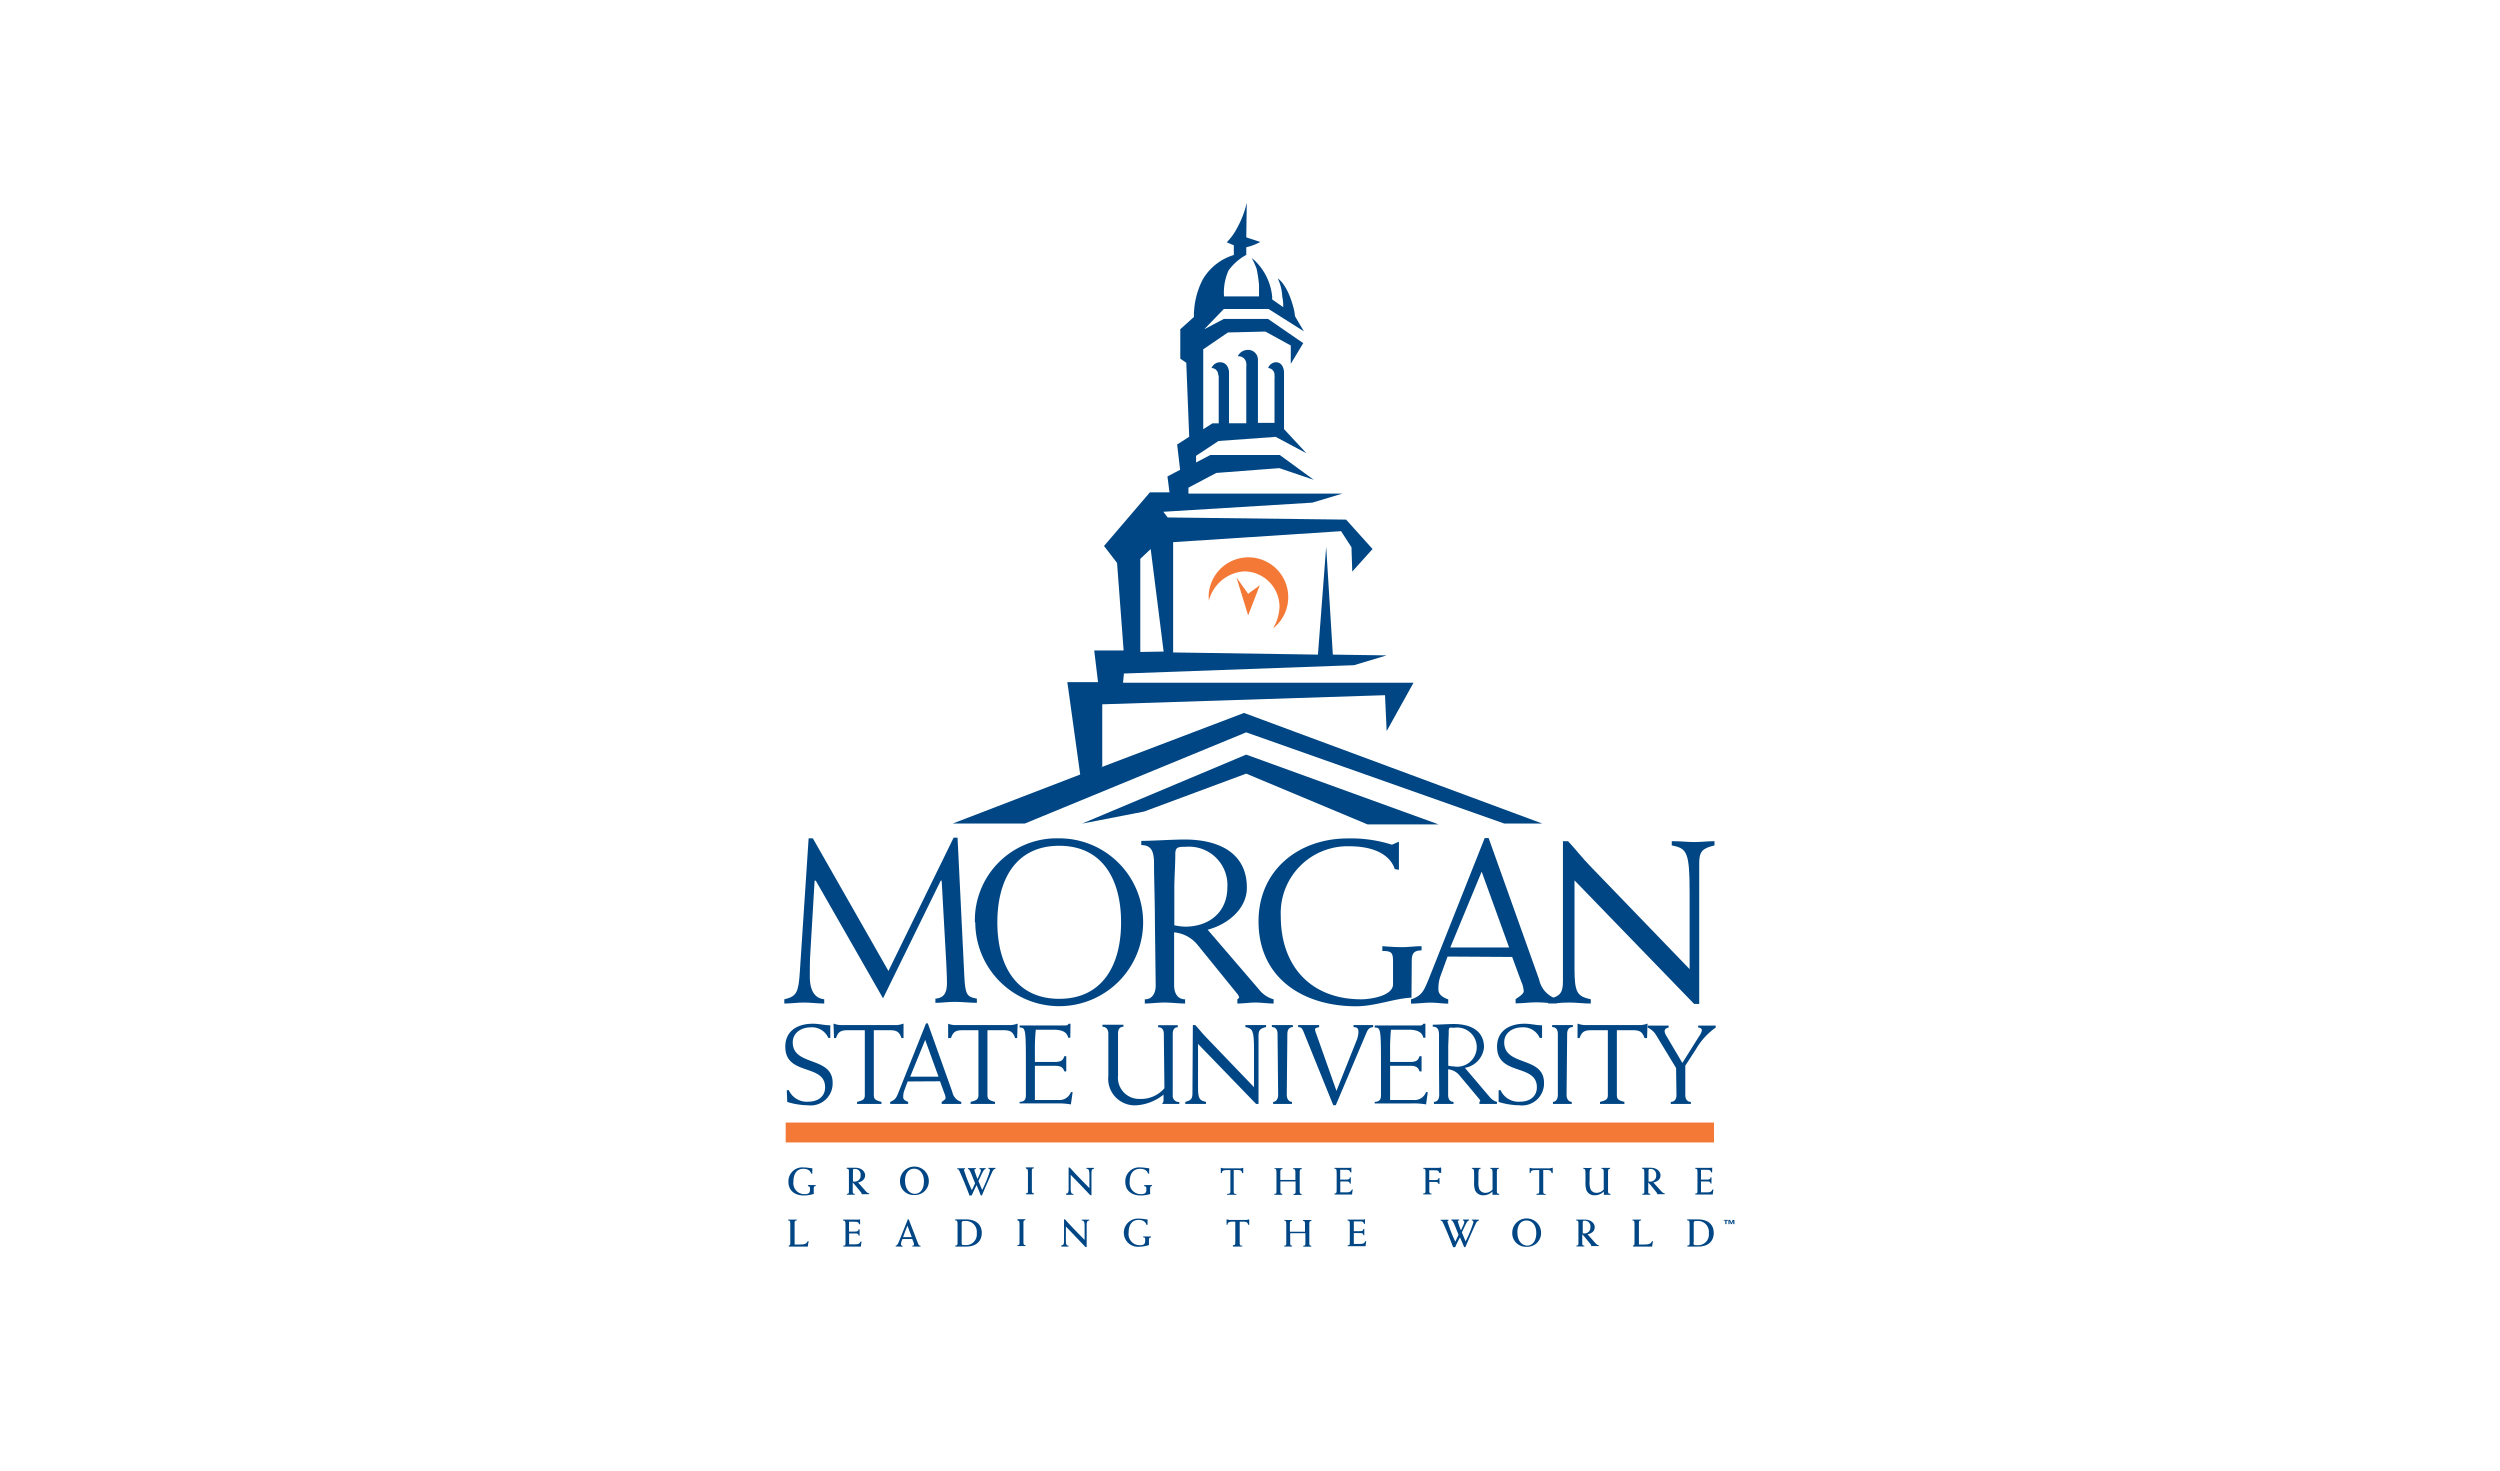 <svg id="Layer_3" data-name="Layer 3" xmlns="http://www.w3.org/2000/svg" xmlns:xlink="http://www.w3.org/1999/xlink" viewBox="0 0 255 150"><defs><clipPath id="clip-path"><rect x="79.96" y="20.55" width="97.15" height="106.74" fill="none"/></clipPath></defs><rect x="80.14" y="114.5" width="94.69" height="2.03" fill="#f47937"/><g clip-path="url(#clip-path)"><path d="M82.91,85.51h-.43l-.9,13.67c-.14,2.06-.33,2.46-1.58,2.75v.43c.68,0,1.35-.1,2-.1s1.4.1,2.07.1v-.43c-.81-.09-1.47-.67-1.47-2.33,0-.61,0-1.7.05-2.32l.44-7.45h.12l6.86,12,5.88-12h.1l.47,8.42c0,.38.07,1.14.07,2s-.19,1.54-1.18,1.61v.43c.59,0,1.3-.1,2-.1s1.54.1,2.23.1v-.43c-1-.17-1.19-.38-1.28-2.3l-.69-14.12h-.4l-6.65,13.6Z" fill="#004684"/><path d="M101.73,94.08c0-4.34,1.87-7.81,6.31-7.81s6.31,3.47,6.31,7.81-1.88,7.8-6.31,7.8-6.31-3.46-6.31-7.8m-2.25,0A8.56,8.56,0,1,0,108,85.51a8.35,8.35,0,0,0-8.56,8.57" fill="#004684" fill-rule="evenodd"/><path d="M117.88,100.51c0,.73-.3,1.42-1.11,1.42v.43c.59,0,1.31-.1,2-.1s1.52.1,2.11.1v-.43c-.81,0-1.12-.69-1.12-1.42V95.1a3.5,3.5,0,0,1,2.45,1.35l4,4.93a.89.89,0,0,1,.19.38s-.12.12-.19.17v.43c.62,0,1.24-.1,1.85-.1s1.24.1,1.85.1v-.43a2.88,2.88,0,0,1-1.49-1l-5.24-6.1c2-.52,4-2.09,4-4.29,0-3.68-3.06-4.91-6.34-4.91-1.25,0-3.29.14-4.43.14v.43c1,0,1.3.61,1.3,1.85,0,1.71.09,3.86.09,6Zm1.9-9.94c0-1,.1-2.3.1-3.39,0-.76.19-.81,1.14-.81a3.91,3.91,0,0,1,4.17,4.15c0,2.39-1.71,4-4.32,4a6.06,6.06,0,0,1-1.09-.14Z" fill="#004684" fill-rule="evenodd"/><path d="M144,97.94c0-.75.31-1,1-1v-.43c-.66,0-1.33.1-2,.1s-1.33-.05-2-.1V97c.93,0,1.09.16,1.09,1.07v2.32c0,1.21-2.34,1.54-3.24,1.54-5.15,0-8.21-3.39-8.21-8.47a6.82,6.82,0,0,1,7-7.14c2.54,0,4.15.88,4.63,2.33l.42.07V85.85l-.71.31a13.79,13.79,0,0,0-4.51-.64c-5,0-9.1,3.22-9.1,8.46,0,5.86,4.65,8.66,9.93,8.66,2,0,3.82-.78,5.67-.88Z" fill="#004684"/><path d="M151.13,88.91l2.8,7.73h-6Zm3.11,8.7.92,2.49a2.89,2.89,0,0,1,.26,1c0,.29-.52.6-.83.81v.43c.71,0,1.42-.1,2.14-.1s1.42.1,2.13.1v-.43a2.63,2.63,0,0,1-1.87-2l-5.15-14.43h-.4L145.7,99.94c-.43,1-.6,1.61-1.78,2v.43c.73,0,1.35-.1,2-.1s1.21.1,1.8.1v-.43c-.59-.21-1-.52-1-1a3.9,3.9,0,0,1,.17-1.28l.76-2.09Z" fill="#004684" fill-rule="evenodd"/><path d="M159.42,100.08c0,1.21-.29,1.54-1.5,1.85v.43c.59,0,1.28-.1,2.18-.1.69,0,1.38.1,2.16.1v-.43c-1.37-.31-1.66-.64-1.66-3.13v-9l12.2,12.6h.52V88.08c0-1.21.28-1.54,1.56-1.85V85.8c-.68,0-1.37.09-2.06.09s-1.38-.09-2.3-.09v.43c1.54.31,1.82.64,1.82,4.79v7.83L162.17,88.31c-.78-.8-1.47-1.7-2.23-2.51h-.52Z" fill="#004684"/><path d="M84.69,105.87l0-1.29c-.6,0-1.17-.16-1.77-.16-1.51,0-2.82.68-2.82,2.35,0,3,4.06,1.69,4.06,4.13,0,1-.79,1.47-1.7,1.47a2,2,0,0,1-2-1.17h-.21l.05,1.2a7.57,7.57,0,0,0,2.13.34,2.24,2.24,0,0,0,2.5-2.29c0-2.75-4.07-1.65-4.07-4.13,0-1,.9-1.53,1.83-1.53a1.81,1.81,0,0,1,1.8,1.08Z" fill="#004684"/><path d="M88.21,105.08l0,6.62c0,.42-.16.54-.79.69v.21c.41,0,.83,0,1.24,0s.83,0,1.25,0v-.21c-.6-.15-.78-.27-.78-.69l0-6.62h1.61c.75,0,1,.19,1.21.8h.21l0-1.46h-.06a2.11,2.11,0,0,1-.67.14c-1,0-1.89,0-2.84,0s-1.89,0-2.83,0a2.11,2.11,0,0,1-.68-.14h-.06l.05,1.46h.21c.2-.61.46-.8,1.2-.8Z" fill="#004684"/><path d="M94.37,106.07l1.36,3.75H92.84Zm1.51,4.22.44,1.21a1.37,1.37,0,0,1,.13.5c0,.14-.25.29-.4.39v.21c.34,0,.69,0,1,0s.69,0,1,0v-.21a1.3,1.3,0,0,1-.91-1l-2.5-7h-.19l-2.79,7c-.21.51-.29.78-.86,1v.21c.35,0,.65,0,.95,0s.59,0,.88,0v-.21c-.29-.1-.5-.25-.5-.46a1.94,1.94,0,0,1,.08-.62l.37-1Z" fill="#004684" fill-rule="evenodd"/><path d="M99.8,105.08l0,6.62c0,.42-.17.54-.8.69v.21c.42,0,.83,0,1.24,0s.83,0,1.25,0v-.21c-.6-.15-.77-.27-.77-.69l0-6.62h1.62c.74,0,1,.19,1.2.8h.21l.05-1.46h-.06a2.11,2.11,0,0,1-.68.14c-.95,0-1.89,0-2.83,0s-1.89,0-2.84,0a2.17,2.17,0,0,1-.68-.14h0l0,1.46H97c.21-.61.46-.8,1.21-.8Z" fill="#004684"/><path d="M109.19,104.42H109c-.06.11-.13.18-.38.18H104v.21c.6,0,.64.12.64,3.68v3.21c0,.5-.17.67-.64.69v.16h3.7a7.5,7.5,0,0,1,1.53.1l.18-1.25-.18,0a1.24,1.24,0,0,1-1.27.8h-2.4v-3.49h2c.64,0,.86.15,1,.57h.2c0-.25,0-.51,0-.78s0-.53,0-.77h-.2c-.13.44-.35.59-1,.59h-2v-1.17a19.4,19.4,0,0,1,.09-2.12h1.8c1,0,1.39.31,1.51.82h.21Z" fill="#004684"/><path d="M118.77,111a3.14,3.14,0,0,1-2.54,1.09,2.16,2.16,0,0,1-2.19-2.39l0-4.28c0-.36.11-.69.55-.69v-.21c-.34,0-.68,0-1.07,0s-.7,0-1.07,0v.21c.43,0,.6.33.6.69l0,4.32a2.71,2.71,0,0,0,2.88,3,4.9,4.9,0,0,0,2.75-1.09v.56a.42.42,0,0,1-.12.32v.07c.29,0,.58,0,.87,0s.57,0,.86,0v-.2a.62.62,0,0,1-.67-.69l0-6.24c0-.36.11-.69.51-.69v-.21c-.29,0-.64,0-1,0s-.69,0-1,0v.21c.46,0,.58.33.58.69Z" fill="#004684"/><path d="M121.63,111.49c0,.59-.14.75-.73.9v.21c.29,0,.62,0,1.06,0s.67,0,1.05,0v-.21c-.67-.15-.81-.31-.81-1.52v-4.39l5.92,6.12h.25v-6.94c0-.58.14-.75.77-.9v-.2c-.34,0-.67,0-1,0s-.66,0-1.11,0v.2c.74.15.88.32.88,2.33v3.8L123,105.78c-.38-.39-.71-.83-1.08-1.22h-.25Z" fill="#004684"/><path d="M131.86,104.56c-.34,0-.69,0-1.08,0s-.69,0-1.05,0v.2c.45,0,.58.34.58.7l.06,6.24c0,.35-.19.69-.51.69v.21c.23,0,.58,0,.92,0s.74,0,1,0v-.21c-.34,0-.53-.34-.53-.69l.06-6.24c0-.36.13-.7.57-.7Z" fill="#004684"/><path d="M136.25,112.73l3.1-7.32c.18-.44.31-.6.71-.64v-.21c-.34,0-.68,0-1,0s-.67,0-1,0v.21c.4,0,.5.14.5.5a2.42,2.42,0,0,1-.15.76l-2.09,5.24-2.07-5.84a1.73,1.73,0,0,1-.12-.46c0-.11.31-.18.42-.2v-.21c-.35,0-.71,0-1.07,0s-.71,0-1.07,0v.21c.32,0,.39.08.58.54l3,7.42Z" fill="#004684"/><path d="M145.39,104.42h-.21c-.06.11-.12.18-.38.18h-4.58v.21c.6,0,.64.12.64,3.68v3.21c0,.5-.17.67-.64.69v.16h3.71a7.56,7.56,0,0,1,1.53.1l.17-1.25-.18,0a1.23,1.23,0,0,1-1.27.8h-2.39v-3.49h2c.65,0,.86.15,1,.57H145c0-.25,0-.51,0-.78s0-.53,0-.77h-.21c-.13.44-.34.59-1,.59h-2v-1.17a19.4,19.4,0,0,1,.09-2.12h1.79c1,0,1.4.31,1.51.82h.21Z" fill="#004684"/><path d="M146.8,111.7c0,.35-.15.69-.54.69v.21c.29,0,.63,0,1,0s.74,0,1,0v-.21c-.4,0-.55-.34-.55-.69v-2.63a1.71,1.71,0,0,1,1.19.66l2,2.39a.4.4,0,0,1,.09.19s-.06.06-.09.08v.21c.3,0,.6,0,.9,0s.6,0,.89,0v-.21a1.43,1.43,0,0,1-.72-.47l-2.55-3a2.36,2.36,0,0,0,1.95-2.09c0-1.78-1.49-2.38-3.08-2.38-.61,0-1.59.07-2.15.07v.2c.51,0,.64.3.64.9,0,.83,0,1.88,0,2.92Zm.92-4.83c0-.49.05-1.12.05-1.64s.09-.4.55-.4a2,2,0,1,1-.07,3.94,2.44,2.44,0,0,1-.53-.07Z" fill="#004684" fill-rule="evenodd"/><path d="M157.29,105.87l0-1.29c-.6,0-1.17-.16-1.77-.16-1.51,0-2.82.68-2.82,2.35,0,3,4.06,1.69,4.06,4.13,0,1-.79,1.47-1.7,1.47a2,2,0,0,1-2-1.17h-.2l0,1.2a7.57,7.57,0,0,0,2.13.34,2.24,2.24,0,0,0,2.5-2.29c0-2.75-4.06-1.65-4.06-4.13,0-1,.89-1.53,1.82-1.53a1.81,1.81,0,0,1,1.8,1.08Z" fill="#004684"/><path d="M160.45,104.56c-.34,0-.69,0-1.08,0s-.69,0-1.05,0v.2c.45,0,.58.34.58.7l0,6.24c0,.35-.18.69-.5.69v.21c.23,0,.58,0,.92,0s.74,0,1,0v-.21c-.35,0-.53-.34-.53-.69l.06-6.24c0-.36.12-.7.57-.7Z" fill="#004684"/><path d="M164,105.08l0,6.62c0,.42-.17.54-.8.69v.21c.42,0,.83,0,1.24,0s.83,0,1.25,0v-.21c-.6-.15-.77-.27-.77-.69l0-6.62h1.61c.75,0,1,.19,1.21.8H168l.05-1.46H168a2.17,2.17,0,0,1-.68.14c-.95,0-1.89,0-2.83,0s-1.89,0-2.84,0a2.17,2.17,0,0,1-.68-.14h-.06l0,1.46h.21c.21-.61.46-.8,1.21-.8Z" fill="#004684"/><path d="M171,111.7c0,.35-.15.69-.58.69v.21c.33,0,.68,0,1,0s.74,0,1.05,0v-.21c-.42,0-.57-.34-.57-.69v-3L173,107a7,7,0,0,1,2-2.19v-.2c-.3,0-.6,0-.9,0s-.6,0-.89,0v.2c.18,0,.38.07.38.31a1.56,1.56,0,0,1-.27.56l-1.72,2.74-1.66-2.81a1,1,0,0,1-.15-.43c0-.2.15-.31.41-.37v-.2c-.36,0-.72,0-1.07,0s-.72,0-1.07,0v.2a2,2,0,0,1,.9.83l2,3.3Z" fill="#004684"/><polygon points="127.11 76.97 146.74 84.09 139.49 84.09 127.11 78.91 116.69 82.78 110.36 84.01 127.11 76.97" fill="#004684"/><path d="M123.28,60.92a4.06,4.06,0,1,1,6.57,3.18,4.61,4.61,0,0,0,.66-2.21,3.62,3.62,0,0,0-3.62-3.61,4,4,0,0,0-3.59,3,2.23,2.23,0,0,1,0-.37" fill="#f47937"/><polygon points="126.12 58.9 127.31 62.78 128.5 59.69 127.31 60.57 126.12 58.9" fill="#f47937"/><path d="M125.06,24.78a5.8,5.8,0,0,0,1.11-1.5,9.84,9.84,0,0,0,1-2.6l-.05,3.53,1.43.47a5.67,5.67,0,0,1-1.43.54V26a5.41,5.41,0,0,0-1.81,1.59,5.52,5.52,0,0,0-.46,2.64h3.57s0-.85,0-1.18a13.53,13.53,0,0,0-.25-1.65,9.94,9.94,0,0,0-.49-1.09,5.86,5.86,0,0,1,2.08,3.93l0,.3,1.13.79c0-.28,0-.63-.1-1.07a4.74,4.74,0,0,0-.46-1.86s.92.5,1.57,2.86a5.36,5.36,0,0,1,.19,1l.91,1.54-3.6-2.28h-4.57l-2,2.07,2-1.06h4.51L132.93,35l-1.27,2.11,0-1.87-2.59-1.42-3.82.09-2.52,1.72v8.15l.94-.6h.64V38.61a1,1,0,0,0-.06-.44.68.68,0,0,0-.67-.63.93.93,0,0,1,.86-.59c.89,0,.92,1,.92,1l0,5.22h1.76V37.41a.91.91,0,0,0,0-.33.78.78,0,0,0-.78-.74h-.09a1.15,1.15,0,0,1,1-.65,1,1,0,0,1,1.06,1l0,6.44H130V38.62a1.36,1.36,0,0,0,0-.34.69.69,0,0,0-.65-.74.88.88,0,0,1,.79-.59c.8,0,.83,1,.83,1l0,5.82,2.28,2.46-3.13-1.67-5.83.42L122,46.49v.68l1.46-.76h7.08L134,48.94l-3.51-1.19-6.43.49-2.84,1.5v.61h15.69l-3.06.92-15.19.93.44.58L137.3,53,140,56l-2.07,2.3-.08-2.48-1.06-1.64L119.66,55.3V66.55l14.77.22.84-11,.68,11,5.49.08-3.33,1-23.47.85-.09.94h29.63l-2.74,4.93-.17-3.66-28.84.93v6.35l-.19.1,14.65-5.57L157.31,84l-3.88,0L127.11,74.7,104.53,84H97.18l13-5-1.31-9.42H112l-.39-3.23,3,0-.67-8.93-1.33-1.73,4.68-5.47h2l-.21-1.62,1.29-.68-.3-2.58,1.23-.79L121,37l-.61-.42,0-3,1.39-1.25a8.08,8.08,0,0,1,.91-3.84,5.53,5.53,0,0,1,3.16-2.48v-1a6.41,6.41,0,0,1-.73-.31m-6.43,41.76L117.37,56,116.31,57V66.5Z" fill="#004684"/><path d="M83,121.76v-.36c0-.3,0-.42.2-.42v-.1l-.43,0h-.36V121c.18,0,.21.06.21.29s0,.51-.5.51a1.12,1.12,0,0,1-1.19-1.28c0-.84.38-1.3,1-1.3.45,0,.73.18.81.49h.12a2.88,2.88,0,0,1,0-.41v-.14h0c-.22,0-.5-.08-.86-.08a1.42,1.42,0,0,0-1.58,1.46c0,.86.59,1.4,1.6,1.4a3.93,3.93,0,0,0,1-.16" fill="#004684"/><path d="M87,120.52l0-1c0-.25,0-.29.19-.29a.56.56,0,0,1,.59.63.59.59,0,0,1-.64.66H87m.52.09c.47-.1.72-.36.72-.73s-.34-.77-1-.77l-.61,0h-.27v.1c.23,0,.23.11.23.38l0,1.89c0,.21,0,.28-.21.29v.09l.38,0,.43,0v-.09c-.18,0-.21-.07-.21-.24v-.91h0a3.58,3.58,0,0,1,.26.29l.5.61c.09.11.15.18.15.24s0,0,0,0v.05l.35,0,.42,0v-.09c-.15,0-.26-.11-.42-.29Z" fill="#004684" fill-rule="evenodd"/><path d="M92.31,120.46c0-.8.37-1.25.93-1.25s1,.46,1,1.28-.39,1.28-.92,1.28-1-.47-1-1.31m-.52,0a1.38,1.38,0,0,0,1.46,1.43,1.41,1.41,0,0,0,1.48-1.43,1.47,1.47,0,0,0-2.94,0" fill="#004684" fill-rule="evenodd"/><path d="M99,121.93h.12c.14-.33.31-.68.49-1.05.17.39.31.74.43,1.05h.12c.23-.57.57-1.33,1-2.29.12-.25.19-.4.37-.41v-.11l-.37,0h-.35v.08a.17.17,0,0,1,.17.18,11.57,11.57,0,0,1-.8,2l-.38-.92c.39-.79.52-1.22.74-1.22h0v-.09l-.31,0-.32,0v.09a.14.14,0,0,1,.14.15.94.94,0,0,1-.08.28l-.26.59a6.88,6.88,0,0,1-.32-.9c0-.08,0-.1.15-.12v-.09l-.41,0-.4,0v.09h0c.2,0,.33.49.73,1.45-.11.26-.23.5-.33.71a15.82,15.82,0,0,1-.81-2.07s0-.07.12-.09v-.08h-.39l-.41,0v.09c.14,0,.19.11.26.28s.46,1,1,2.44" fill="#004684" fill-rule="evenodd"/><path d="M104.65,119.12v.09c.19,0,.2.13.2.41l0,1.82v0c0,.2,0,.28-.21.28v.1l.38,0,.44,0v-.1c-.19,0-.21-.1-.21-.32v-.13l0-1.8c0-.2,0-.28.2-.31v-.09a3.4,3.4,0,0,1-.42,0,3.64,3.64,0,0,1-.43,0" fill="#004684"/><path d="M108.74,121.78v.09l.35,0,.4,0v-.09c-.26,0-.28-.21-.28-.6v-1.35c.82.83,1.47,1.52,2,2.08h.12c0-.27,0-.49,0-.67v-1.43c0-.4,0-.57.26-.6v-.09l-.39,0-.39,0v.09c.28,0,.3.2.31.62v1.36c-.91-.92-1.57-1.6-2-2.1H109v1l0,1.11c0,.35,0,.52-.26.55" fill="#004684"/><path d="M117.31,121.76v-.36c0-.3,0-.42.2-.42v-.1l-.43,0h-.37V121c.19,0,.22.06.22.29s0,.51-.5.51a1.13,1.13,0,0,1-1.2-1.28c0-.84.39-1.3,1.06-1.3.45,0,.73.18.81.49h.12a2.88,2.88,0,0,1,0-.41v-.14h0c-.22,0-.5-.08-.86-.08a1.42,1.42,0,0,0-1.58,1.46c0,.86.59,1.4,1.6,1.4a3.93,3.93,0,0,0,1-.16" fill="#004684"/><path d="M125.16,121.78v.09l.47,0,.48,0v-.08c-.24,0-.27-.08-.27-.28v-.06l0-2.11h.37c.32,0,.47.08.48.31h.12v-.54h0a1.21,1.21,0,0,1-.53.06H125a1.3,1.3,0,0,1-.48-.06h0v.54h.11c0-.22.16-.3.45-.3h.42l0,2.12v0c0,.22,0,.28-.26.3" fill="#004684" fill-rule="evenodd"/><path d="M130,119.12v.09h0c.22,0,.19.16.2.57v1.75c0,.18,0,.24-.21.24v.1l.4,0,.41,0v-.1c-.17,0-.2-.08-.2-.26v-1h1.55v1c0,.19,0,.27-.21.27v.1l.39,0,.43,0v-.1h0c-.15,0-.19-.07-.19-.26v0l0-1.88c0-.27,0-.38.21-.4v-.09l-.43,0-.44,0v.09c.21,0,.21.12.22.39v.72h-1.54v-.75c0-.23,0-.33.22-.36v-.09l-.45,0-.42,0" fill="#004684"/><path d="M137.88,119.07c0,.05-.16.05-.33.05h-1.44v.09c.24,0,.22.15.23.49l0,1.73v0c0,.22-.05.31-.22.31h0v.1h1.43c.21,0,.32,0,.36,0h0a2.85,2.85,0,0,1,.08-.51l-.1,0c-.12.26-.27.29-.61.29h-.57l0-1.11h.52c.29,0,.42,0,.45.22h.1v-.29c0-.08,0-.19,0-.35h-.1c0,.2-.15.23-.45.23h-.53l0-1h.47c.35,0,.51,0,.55.26h.12c0-.11,0-.19,0-.23a2.26,2.26,0,0,1,0-.27Z" fill="#004684"/><path d="M146.93,119.07c-.05.05-.16.05-.33.05h-1.43v.09c.25,0,.23.15.23.49l0,1.73v0c0,.22,0,.3-.23.3v.1l.41,0,.44,0v-.09c-.2,0-.23-.08-.23-.27v0l0-.91h.49c.28,0,.41,0,.45.21h.1c0-.12,0-.22,0-.29a2.21,2.21,0,0,1,0-.32h-.1c0,.19-.17.21-.45.21h-.5l0-1h.45c.36,0,.52,0,.56.26H147v-.5Z" fill="#004684"/><path d="M150.13,119.12v.09h0c.22,0,.23.17.23.63v.74a2.24,2.24,0,0,0,.1.83.87.87,0,0,0,.83.51,1.28,1.28,0,0,0,.94-.39v.18a.2.2,0,0,1,0,.11v.05l.32,0,.37,0v-.1h0c-.21,0-.24-.08-.24-.31v-.06l0-1.76c0-.29,0-.41.2-.43v-.09a4,4,0,0,1-.46,0,3.18,3.18,0,0,1-.41,0v.09c.23,0,.22.16.23.51v1.61a1,1,0,0,1-.71.34.7.7,0,0,1-.62-.33,1.91,1.91,0,0,1-.11-.85v-.55c0-.52,0-.73.22-.73h0v-.09a4,4,0,0,1-.45,0,4,4,0,0,1-.45,0" fill="#004684" fill-rule="evenodd"/><path d="M156.72,121.78v.09l.48,0,.47,0v-.08c-.23,0-.26-.08-.26-.28v-.06l0-2.11h.37c.32,0,.46.08.48.31h.12v-.54h-.05a1.23,1.23,0,0,1-.53.06h-1.3a1.27,1.27,0,0,1-.48-.06h0v.54h.1c0-.22.16-.3.46-.3H157l0,2.12v0c0,.22,0,.28-.27.3" fill="#004684" fill-rule="evenodd"/><path d="M161.49,119.12v.09h0c.22,0,.23.17.23.63v.74a2.24,2.24,0,0,0,.1.83.86.86,0,0,0,.83.51,1.3,1.3,0,0,0,.94-.39v.18a.2.2,0,0,1,0,.11v.05l.31,0,.37,0v-.1h0c-.22,0-.25-.08-.25-.31v-.06l0-1.76c0-.29,0-.41.21-.43v-.09a4.2,4.2,0,0,1-.47,0,3.26,3.26,0,0,1-.41,0v.09c.24,0,.23.16.23.51l0,1.61a1,1,0,0,1-.72.34.68.68,0,0,1-.61-.33,1.91,1.91,0,0,1-.11-.85c0-.21,0-.4,0-.55,0-.52,0-.73.22-.73h0v-.09a5,5,0,0,1-.89,0" fill="#004684" fill-rule="evenodd"/><path d="M168.15,120.52l0-1c0-.25,0-.29.18-.29a.57.57,0,0,1,.6.63.59.59,0,0,1-.65.66h-.15m.51.09c.48-.1.73-.36.73-.73s-.35-.77-1-.77l-.61,0h-.27v.1c.22,0,.22.11.23.38v1.89c0,.21,0,.28-.21.29v.09l.39,0,.43,0v-.09c-.18,0-.21-.07-.21-.24v-.91h0a3.71,3.71,0,0,1,.27.29l.49.61c.09.11.15.18.15.24s0,0,0,0v.05l.34,0,.43,0v-.09c-.15,0-.26-.11-.42-.29Z" fill="#004684" fill-rule="evenodd"/><path d="M174.69,119.07c-.06.05-.16.05-.33.05h-1.45v.09c.25,0,.23.15.23.49l0,1.73v0c0,.22,0,.31-.22.31h0v.1h1.43c.2,0,.31,0,.35,0h0a2.85,2.85,0,0,1,.08-.51l-.11,0c-.11.26-.26.29-.6.29h-.57v-1.11h.53c.29,0,.42,0,.45.22h.09v-.29c0-.08,0-.19,0-.35h-.1c0,.2-.14.23-.44.23h-.53v-1h.47c.36,0,.52,0,.56.26h.11c0-.11,0-.19,0-.23s0-.19,0-.27Z" fill="#004684"/><path d="M80.46,127.06v.09h1.59c.2,0,.31,0,.35,0h0a2.77,2.77,0,0,1,.09-.54l-.11,0c-.13.3-.39.33-.88.33h-.45l0-2.12c0-.23,0-.32.22-.33v-.09h-.88v.09c.21,0,.21.1.22.39l0,1.78v.07c0,.23,0,.32-.24.32" fill="#004684"/><path d="M87.76,124.35c-.05.05-.16.05-.33.05H86v.1c.25,0,.23.14.24.48v1.77c0,.21,0,.31-.22.31h0v.09h1.43c.21,0,.32,0,.36,0h0a3,3,0,0,1,.08-.51l-.11,0c-.11.25-.26.28-.6.28h-.57l0-1.11h.52c.29,0,.42,0,.45.22h.1c0-.13,0-.23,0-.29s0-.19,0-.35h-.11c0,.2-.14.23-.44.23h-.53l0-1h.47c.35,0,.51,0,.55.25h.11c0-.11,0-.19,0-.23s0-.19,0-.27Z" fill="#004684"/><path d="M93,126.19h-.89l.25-.68c.11-.27.18-.43.2-.5Zm-1.64.88v.08a2.57,2.57,0,0,1,.33,0l.37,0v-.08a.16.16,0,0,1-.16-.18,1,1,0,0,1,.05-.27l.1-.24h1l.17.44a.28.28,0,0,1,0,.11c0,.09,0,.12-.17.14v.08a3.82,3.82,0,0,1,.43,0l.42,0v-.08c-.19,0-.23-.16-.33-.42l-.88-2.28h-.09s-.09.24-.28.7l-.59,1.48c-.13.31-.19.49-.41.52" fill="#004684" fill-rule="evenodd"/><path d="M98.09,126.69l0-1.82c0-.29,0-.33.36-.33a1.11,1.11,0,0,1,1.18,1.24A1.09,1.09,0,0,1,98.5,127c-.38,0-.41,0-.41-.26Zm-.64.46h.37l.73,0c1,0,1.59-.53,1.59-1.39s-.59-1.38-1.62-1.38c-.23,0-.46,0-.69,0l-.41,0v.1c.26,0,.24.12.25.48l0,1.77c0,.22,0,.31-.23.31h0Z" fill="#004684" fill-rule="evenodd"/><path d="M103.79,124.41v.09c.19,0,.2.12.2.4l0,1.82v0c0,.2,0,.28-.21.29v.09l.38,0,.44,0v-.09c-.19,0-.21-.11-.21-.33v-.13l0-1.8c0-.19,0-.28.2-.3v-.09l-.43,0-.42,0" fill="#004684"/><path d="M108.25,127.06v.09l.35,0,.39,0v-.09c-.26,0-.27-.21-.27-.6v-1.35c.81.83,1.46,1.52,2,2.09h.12c0-.27,0-.5,0-.68v-1.43c0-.4,0-.57.27-.6v-.09a3.19,3.19,0,0,1-.4,0,2.91,2.91,0,0,1-.38,0v.09c.27,0,.3.2.3.62l0,1.36c-.91-.92-1.57-1.6-2-2.1h-.1v1l0,1.11c0,.35,0,.52-.26.55" fill="#004684"/><path d="M117.19,127c0-.21,0-.33,0-.36,0-.3,0-.42.21-.42v-.1l-.44,0-.36,0v.09c.19,0,.21.06.21.29s0,.51-.5.51a1.13,1.13,0,0,1-1.19-1.28c0-.84.38-1.3,1-1.3.45,0,.73.18.81.5h.12c0-.14,0-.27,0-.41v-.14h0c-.22,0-.5-.08-.86-.08a1.44,1.44,0,1,0,0,2.87,4,4,0,0,0,1-.17" fill="#004684"/><path d="M125.76,127.06v.09c.22,0,.38,0,.48,0a4.38,4.38,0,0,1,.47,0v-.09c-.23,0-.26-.08-.26-.28v-.06l0-2.11h.37c.32,0,.46.08.48.31h.12v-.55h0a1.23,1.23,0,0,1-.53.06h-1.3a1.27,1.27,0,0,1-.48-.06h0v.55h.1c0-.22.16-.31.46-.31H126l0,2.12v0c0,.21,0,.27-.27.29" fill="#004684" fill-rule="evenodd"/><path d="M131,124.41v.09h0c.22,0,.19.15.2.56v1.75c0,.18,0,.25-.22.25v.09l.41,0,.41,0v-.09c-.18,0-.2-.08-.2-.27v-1h1.55v1c0,.19,0,.27-.22.28v.09l.39,0,.43,0v-.09h0c-.16,0-.2-.08-.2-.27v0l0-1.88c0-.27,0-.38.21-.39v-.09l-.42,0-.44,0v.09c.2,0,.21.11.21.38l0,.73h-1.54v-.76c0-.23,0-.33.21-.35v-.09l-.45,0-.42,0" fill="#004684"/><path d="M139.22,124.35c-.05.05-.15.05-.33.05h-1.44v.1c.25,0,.23.14.23.48l0,1.73v0c0,.21,0,.31-.22.31h0v.09h1.42c.21,0,.32,0,.36,0h.05a4.46,4.46,0,0,1,.07-.51l-.1,0c-.11.25-.26.28-.6.28h-.57v-1.11h.52c.3,0,.43,0,.46.22h.09v-.29c0-.08,0-.19,0-.35h-.1c0,.2-.15.23-.44.23h-.53v-1h.47c.36,0,.52,0,.56.25h.11c0-.11,0-.19,0-.23s0-.19,0-.27Z" fill="#004684"/><path d="M148.31,127.21h.12c.14-.33.31-.68.49-1,.17.38.31.73.43,1h.12c.23-.56.57-1.33,1-2.28.12-.25.19-.4.37-.42v-.11a2.77,2.77,0,0,1-.37,0h-.35v.08a.17.17,0,0,1,.17.19,11.65,11.65,0,0,1-.8,1.95l-.38-.92c.39-.78.52-1.21.74-1.21h0v-.1a2,2,0,0,1-.31,0,2.07,2.07,0,0,1-.32,0v.1a.13.13,0,0,1,.14.14,1.07,1.07,0,0,1-.08.29l-.26.58a6.88,6.88,0,0,1-.32-.9c0-.08,0-.1.15-.12v-.09l-.41,0-.4,0v.1h0c.2,0,.33.49.73,1.45-.11.26-.23.5-.33.71a15.82,15.82,0,0,1-.81-2.07s.05-.07.12-.08v-.09l-.39,0-.41,0v.1c.14,0,.19.1.27.28s.46,1,1,2.43" fill="#004684" fill-rule="evenodd"/><path d="M154.77,125.74c0-.8.36-1.25.93-1.25s1,.46,1,1.28-.39,1.28-.92,1.28-1-.47-1-1.31m-.53,0a1.38,1.38,0,0,0,1.46,1.43,1.4,1.4,0,0,0,1.48-1.42,1.47,1.47,0,0,0-2.94,0" fill="#004684" fill-rule="evenodd"/><path d="M161.44,125.8l0-1c0-.25,0-.29.18-.29a.57.57,0,0,1,.6.63.6.6,0,0,1-.65.67h-.15m.51.09c.48-.1.73-.36.73-.73s-.35-.77-1-.77l-.61,0h-.28v.09c.23,0,.23.11.23.38l0,1.9c0,.2,0,.27-.21.28v.09h.81v-.09c-.18,0-.21-.07-.21-.24v-.9h0a1.73,1.73,0,0,1,.26.28l.5.61c.09.11.15.18.15.24a.09.09,0,0,1,0,.06v0h.78v-.09c-.15,0-.27-.11-.42-.29Z" fill="#004684" fill-rule="evenodd"/><path d="M166.58,127.06v.09h1.59c.2,0,.31,0,.35,0h0a3.8,3.8,0,0,1,.09-.54l-.11,0c-.13.3-.39.33-.88.33h-.45l0-2.12c0-.23,0-.32.21-.33v-.09h-.87v.09c.2,0,.2.1.21.39l0,1.78v.07c0,.23,0,.32-.24.32" fill="#004684"/><path d="M172.76,126.69l0-1.82c0-.29,0-.33.36-.33a1.11,1.11,0,0,1,1.18,1.24,1.09,1.09,0,0,1-1.16,1.23c-.37,0-.4,0-.4-.26Zm-.65.46h.38l.73,0c1,0,1.58-.53,1.58-1.39s-.58-1.38-1.61-1.38c-.23,0-.46,0-.69,0l-.41,0v.1c.26,0,.24.12.25.48v1.77c0,.22,0,.31-.22.31h0Z" fill="#004684" fill-rule="evenodd"/><polygon points="175.98 124.86 176.1 124.86 176.1 124.51 176.26 124.51 176.26 124.43 175.82 124.43 175.82 124.51 175.98 124.51 175.98 124.86" fill="#004684"/><polygon points="176.6 124.74 176.47 124.43 176.3 124.43 176.3 124.86 176.41 124.86 176.41 124.52 176.55 124.86 176.65 124.86 176.79 124.52 176.79 124.86 176.91 124.86 176.91 124.43 176.73 124.43 176.6 124.74" fill="#004684" fill-rule="evenodd"/></g></svg>